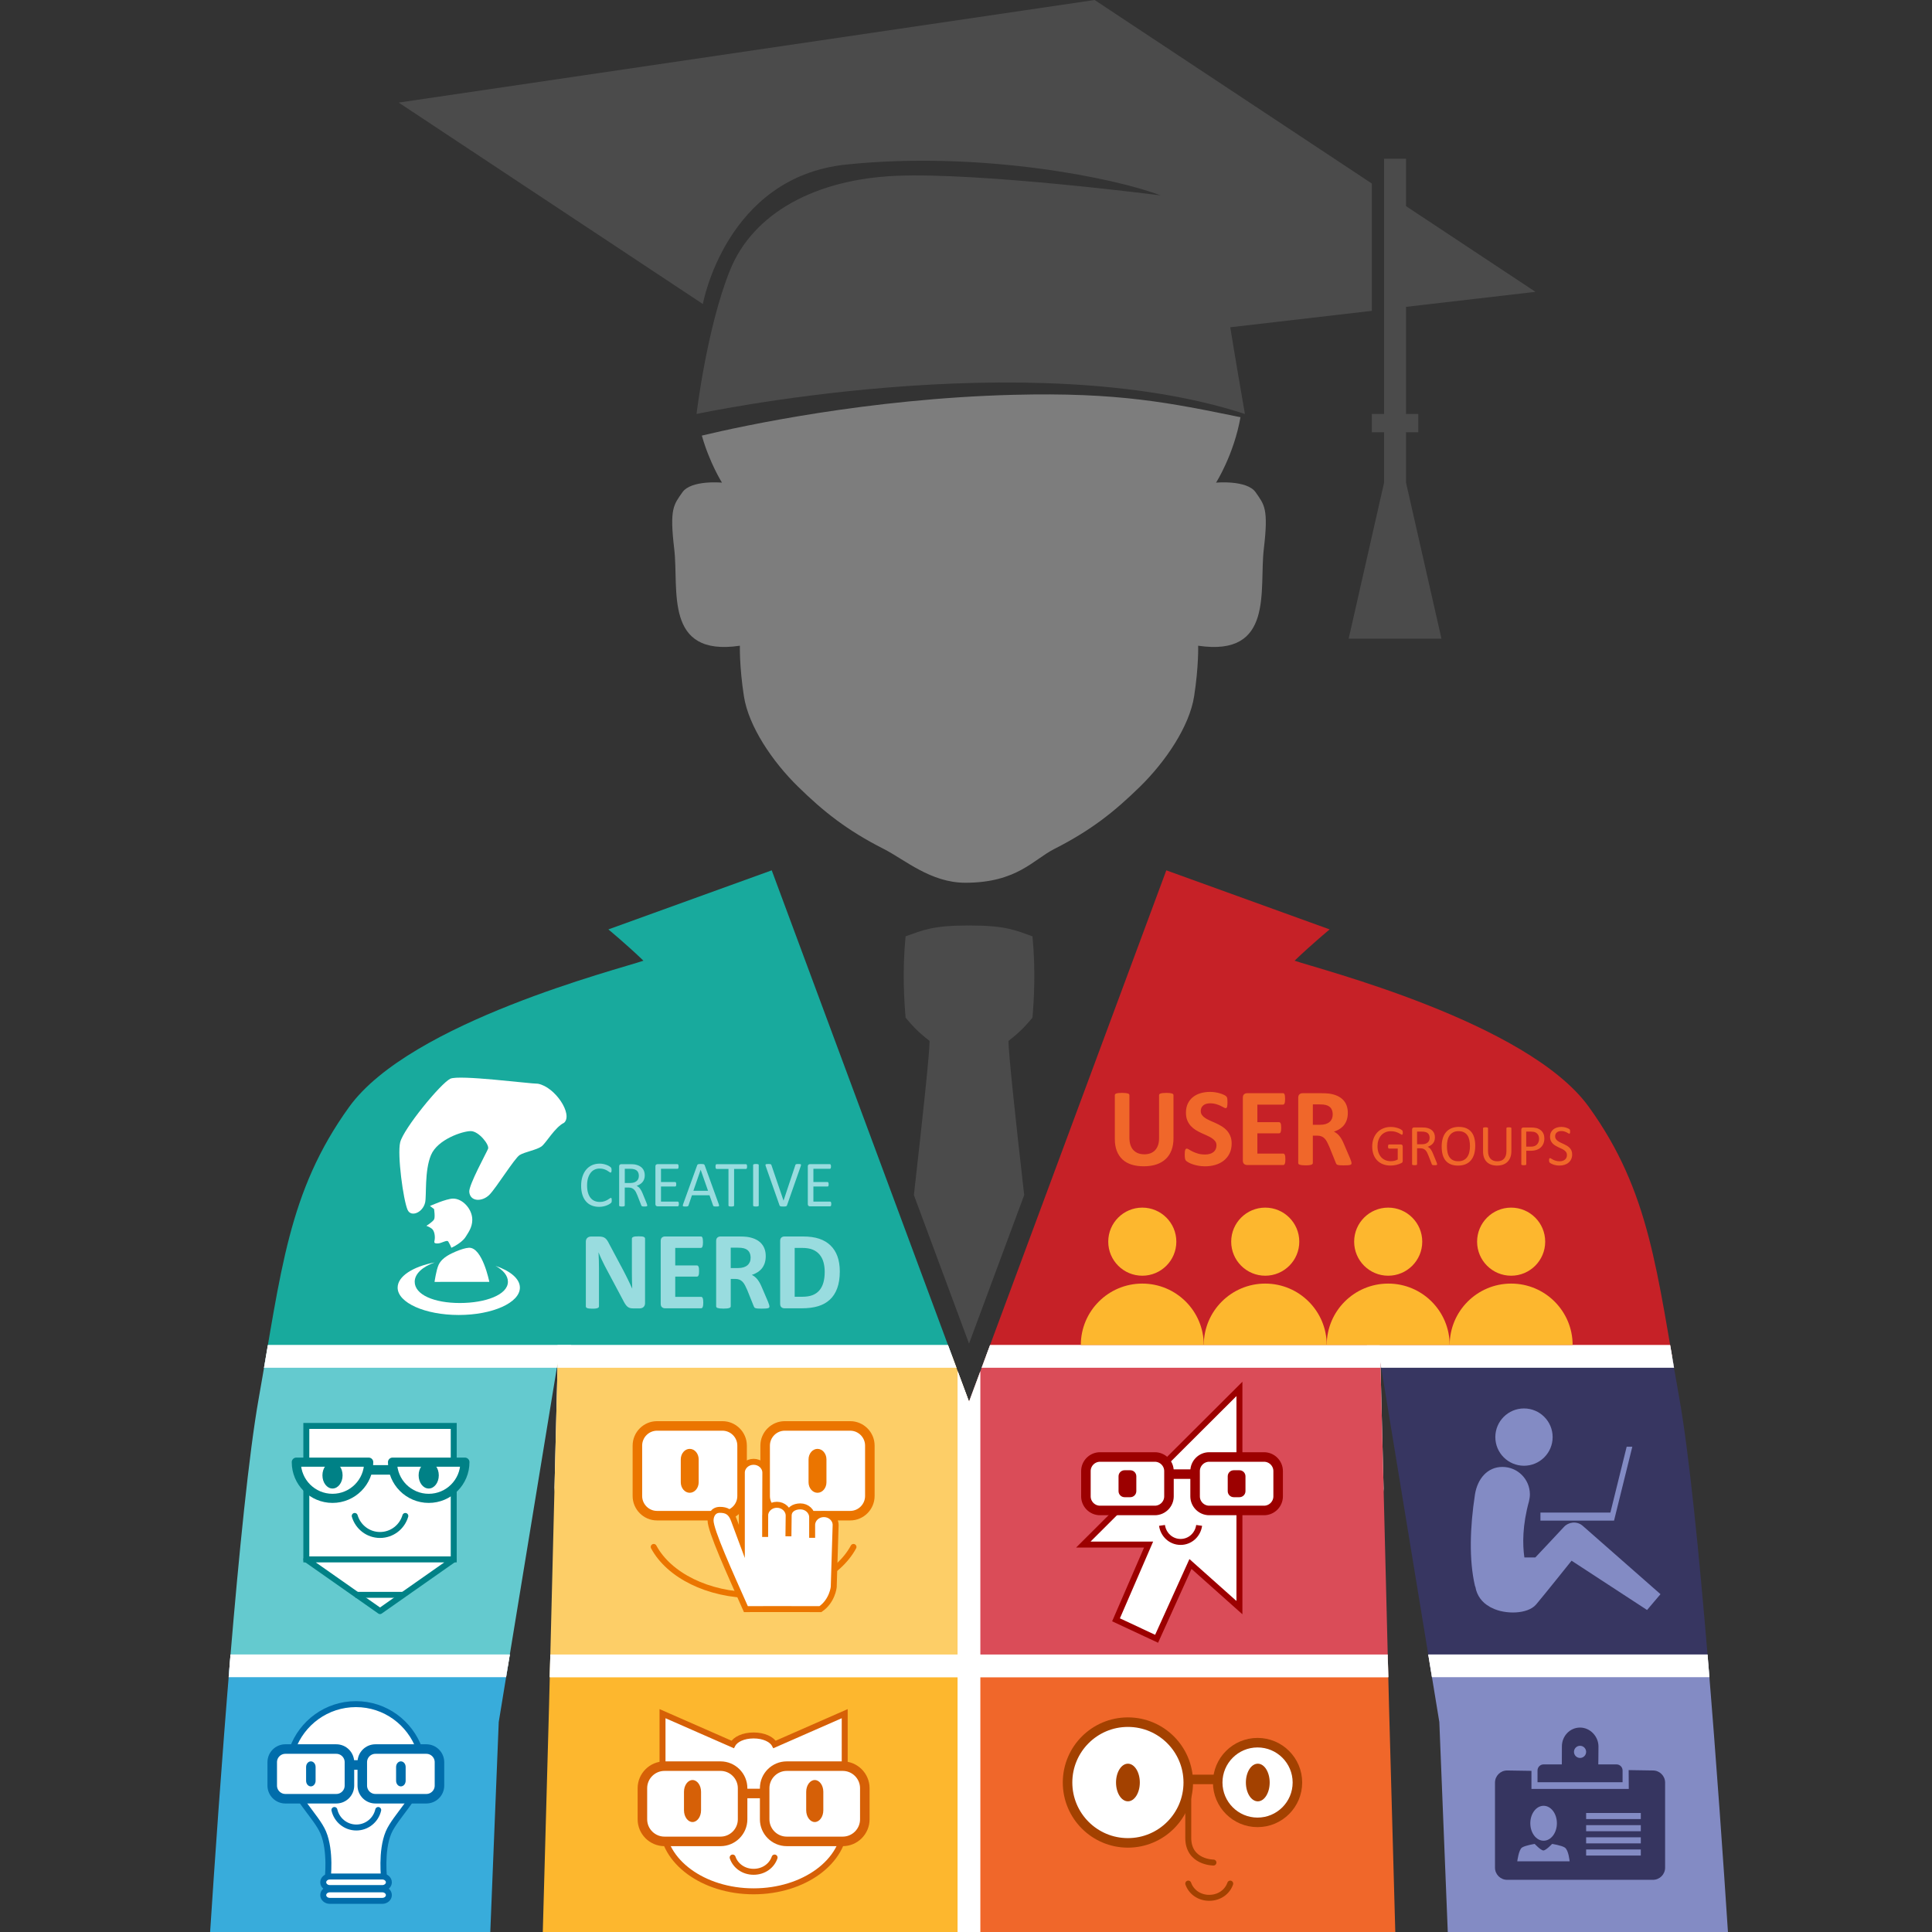 <?xml version="1.0" encoding="utf-8"?>
<!-- Generator: Adobe Illustrator 16.0.2, SVG Export Plug-In . SVG Version: 6.00 Build 0)  -->
<!DOCTYPE svg PUBLIC "-//W3C//DTD SVG 1.1//EN" "http://www.w3.org/Graphics/SVG/1.1/DTD/svg11.dtd">
<svg version="1.1" id="Layer_1" xmlns="http://www.w3.org/2000/svg" xmlns:xlink="http://www.w3.org/1999/xlink" x="0px" y="0px"
	 width="318px" height="318px" viewBox="0 0 318 318" enable-background="new 0 0 318 318" xml:space="preserve">
<rect x="0" y="0" width="318" height="318" fill="#333333" stroke="none"/>
<g>
	<g>
		<g>
			<g>
				<g>
					<defs>
						<path id="SVGID_1_" d="M276.421,230.215c-3.729-20.961-4.813-34.047-14.91-48.033c-10.1-13.981-44.574-22.703-48.423-24.055
							c2.785-2.688,5.771-5.149,5.771-5.149l-26.888-9.724L159.5,230.717l-32.476-87.463l-26.889,9.724c0,0,2.987,2.461,5.773,5.149
							c-3.852,1.352-38.324,10.071-48.427,24.055c-10.099,13.986-11.185,27.072-14.906,48.033
							c-3.206,18.045-6.594,66.361-7.99,87.785h46.115l1.391-34.561l9.69-59.076l-1.404,56.229L89.341,318h140.318l-1.037-37.408
							l-1.404-56.229l9.69,59.076L238.299,318h46.115C283.016,296.576,279.629,248.26,276.421,230.215z"/>
					</defs>
					<clipPath id="SVGID_2_">
						<use xlink:href="#SVGID_1_"  overflow="visible"/>
					</clipPath>
					<g clip-path="url(#SVGID_2_)">
						<polygon fill="#18AA9D" stroke="#FFFFFF" stroke-width="3.726" stroke-miterlimit="10" points="159.5,223.264 21.096,223.264 
							20.18,128.127 159.5,128.127 						"/>
						<g>
							<polygon fill="#64CACF" points="91.922,223.264 20.18,223.264 20.18,274.193 86.106,274.193 							"/>
							<path fill="#FFFFFF" d="M87.77,276.057H18.316V221.4H94.01L87.77,276.057z M22.042,272.33h62.399l7.224-47.203H22.042V272.33
								z"/>
						</g>
						
							<rect x="20.18" y="274.193" fill="#38ACDB" stroke="#FFFFFF" stroke-width="3.726" stroke-miterlimit="10" width="65.927" height="46.037"/>
						
							<rect x="86.106" y="274.193" fill="#FDB72E" stroke="#FFFFFF" stroke-width="3.726" stroke-miterlimit="10" width="73.396" height="46.037"/>
						<g>
							<polygon fill="#FDCE67" points="91.922,223.264 159.5,223.264 159.5,274.193 86.106,274.193 							"/>
							<path fill="#FFFFFF" d="M161.363,276.057H84.019l7.646-50.93l0.092-3.727h69.604L161.363,276.057L161.363,276.057z
								 M88.194,272.33h69.443v-47.203H91.665L88.194,272.33z"/>
						</g>
						<polygon fill="#C62127" stroke="#FFFFFF" stroke-width="3.726" stroke-miterlimit="10" points="159.5,223.264 
							297.903,223.264 298.82,128.127 159.5,128.127 						"/>
						<g>
							<polygon fill="#373661" points="227.078,223.264 298.82,223.264 298.82,274.193 232.894,274.193 							"/>
							<path fill="#FFFFFF" d="M300.684,276.057H231.23l-6.24-54.656h75.693L300.684,276.057L300.684,276.057z M234.557,272.33h62.4
								v-47.203h-69.654L234.557,272.33z"/>
						</g>
						
							<rect x="232.894" y="274.193" fill="#838BC4" stroke="#FFFFFF" stroke-width="3.726" stroke-miterlimit="10" width="65.927" height="46.037"/>
						
							<rect x="159.5" y="274.193" fill="#F0672A" stroke="#FFFFFF" stroke-width="3.726" stroke-miterlimit="10" width="73.394" height="46.037"/>
						<g>
							<polygon fill="#DA4C58" points="227.078,223.264 159.5,223.264 159.5,274.193 232.894,274.193 							"/>
							<path fill="#FFFFFF" d="M234.981,276.057h-77.344V221.4h69.469l0.164,3.576L234.981,276.057z M161.363,272.33h69.442
								l-3.503-47.203h-65.939V272.33z"/>
						</g>
					</g>
				</g>
			</g>
		</g>
	</g>
	<g>
		
			<rect x="50.419" y="234.703" fill="#FFFFFF" stroke="#008186" stroke-width="0.981" stroke-miterlimit="10" width="24.262" height="21.967"/>
		<polygon fill="#FFFFFF" stroke="#008186" stroke-width="0.981" stroke-linejoin="round" stroke-miterlimit="10" points="
			74.681,256.67 50.419,256.67 58.493,262.335 62.55,265.182 		"/>
		
			<line fill="none" stroke="#008186" stroke-width="0.981" stroke-linejoin="round" stroke-miterlimit="10" x1="66.372" y1="262.502" x2="58.493" y2="262.502"/>
		
			<line fill="none" stroke="#008186" stroke-width="1.569" stroke-linejoin="round" stroke-miterlimit="10" x1="64.312" y1="241.941" x2="60.551" y2="241.941"/>
		<path fill="#FFFFFF" stroke="#008186" stroke-width="1.5" stroke-linejoin="round" stroke-miterlimit="10" d="M48.771,240.664
			L48.771,240.664c0,3.291,2.669,5.959,5.959,5.959c3.292,0,5.958-2.668,5.958-5.959l0,0H48.771z"/>
		<ellipse fill="#008186" cx="54.73" cy="242.834" rx="1.659" ry="2.171"/>
		<path fill="#FFFFFF" stroke="#008186" stroke-width="1.5" stroke-linejoin="round" stroke-miterlimit="10" d="M64.607,240.664
			L64.607,240.664c0,3.291,2.669,5.959,5.958,5.959c3.293,0,5.958-2.668,5.958-5.959l0,0H64.607z"/>
		<ellipse fill="#008186" cx="70.564" cy="242.834" rx="1.66" ry="2.171"/>
		
			<path fill="none" stroke="#008186" stroke-width="0.981" stroke-linecap="round" stroke-linejoin="round" stroke-miterlimit="10" d="
			M58.386,249.518c0.533,1.81,2.185,3.133,4.164,3.133c1.982,0,3.634-1.323,4.167-3.133"/>
	</g>
	<g>
		<g>
			<path fill="#FFFFFF" d="M122.145,246.238c0,1.779-1.456,3.236-3.233,3.236h-10.766c-1.777,0-3.233-1.457-3.233-3.236v-8.299
				c0-1.78,1.456-3.236,3.233-3.236h10.766c1.777,0,3.233,1.456,3.233,3.236V246.238z"/>
			<path fill="none" stroke="#EB7500" stroke-width="1.569" stroke-linejoin="round" stroke-miterlimit="10" d="M122.145,246.238
				c0,1.779-1.456,3.236-3.233,3.236h-10.766c-1.777,0-3.233-1.457-3.233-3.236v-8.299c0-1.78,1.456-3.236,3.233-3.236h10.766
				c1.777,0,3.233,1.456,3.233,3.236V246.238z"/>
		</g>
		<g>
			<path fill="#EB7500" d="M115,243.977c0,0.949-0.663,1.729-1.475,1.729c-0.809,0-1.472-0.775-1.472-1.729v-3.771
				c0-0.949,0.663-1.728,1.472-1.728c0.812,0,1.475,0.775,1.475,1.728V243.977z"/>
		</g>
		<g>
			<path fill="#FFFFFF" d="M143.173,246.238c0,1.779-1.456,3.236-3.236,3.236h-10.76c-1.78,0-3.236-1.457-3.236-3.236v-8.299
				c0-1.78,1.456-3.236,3.236-3.236h10.76c1.78,0,3.236,1.456,3.236,3.236V246.238z"/>
			<path fill="none" stroke="#EB7500" stroke-width="1.569" stroke-linejoin="round" stroke-miterlimit="10" d="M143.173,246.238
				c0,1.779-1.456,3.236-3.236,3.236h-10.76c-1.78,0-3.236-1.457-3.236-3.236v-8.299c0-1.78,1.456-3.236,3.236-3.236h10.76
				c1.78,0,3.236,1.456,3.236,3.236V246.238z"/>
		</g>
		<g>
			<path fill="#EB7500" d="M136.031,243.977c0,0.949-0.66,1.729-1.473,1.729c-0.81,0-1.473-0.775-1.473-1.729v-3.771
				c0-0.949,0.663-1.728,1.473-1.728c0.813,0,1.473,0.775,1.473,1.728V243.977z"/>
		</g>
		
			<path fill="none" stroke="#EB7500" stroke-width="0.981" stroke-linecap="round" stroke-linejoin="round" stroke-miterlimit="10" d="
			M107.599,254.619c2.486,4.628,8.896,7.932,16.444,7.932c7.545,0,13.958-3.304,16.438-7.932"/>
		<path fill="#FFFFFF" stroke="#EB7500" stroke-width="0.981" stroke-miterlimit="10" d="M122.769,264.854
			c-2.639-5.93-5.824-12.934-5.813-14.59c0.01-0.875,0.465-1.748,1.537-1.748c1.063,0,1.84,0.326,2.328,1.748l1.283,3.451v-11.313
			c0-0.989,0.868-1.795,1.938-1.795c1.063,0,1.931,0.806,1.931,1.795l-0.032,10.576v-3.504c0-0.99,0.864-1.793,1.934-1.793
			c1.066,0,1.938,0.803,1.938,1.793l-0.039,3.396l0.039-3.396c0-0.99,0.861-1.529,1.93-1.529c1.067,0,1.935,0.805,1.935,1.794v3.379
			v-2.11c0-0.988,0.865-1.792,1.931-1.792c1.066,0,1.935,0.804,1.935,1.792l-0.313,10.225c0,0-0.234,2.285-2.188,3.621
			C131.292,264.838,122.769,264.854,122.769,264.854z"/>
	</g>
	<g>
		<path fill="#FFFFFF" stroke="#006DAB" stroke-width="0.981" stroke-miterlimit="10" d="M69.021,287.881
			c-1.537-4.301-5.61-7.389-10.438-7.387c-4.82,0-8.903,3.074-10.444,7.367c-0.354,0.99-0.084,4.681-0.084,4.681
			c0,2.896,4.023,6.413,5.148,9.079c1.297,3.055,0.729,7.684,0.729,7.684h9.3c0,0-0.569-4.629,0.72-7.684
			c1.136-2.666,5.157-6.184,5.157-9.079C69.106,292.542,69.359,288.836,69.021,287.881z"/>
		<g>
			<path fill="#FFFFFF" d="M72.334,293.907c0,1.187-0.974,2.157-2.158,2.157h-8.387c-1.188,0-2.158-0.974-2.158-2.157v-3.863
				c0-1.187,0.971-2.157,2.158-2.157h8.387c1.187,0,2.158,0.971,2.158,2.157V293.907z"/>
			<path fill="none" stroke="#006DAB" stroke-width="1.569" stroke-linejoin="round" stroke-miterlimit="10" d="M72.334,293.907
				c0,1.187-0.974,2.157-2.158,2.157h-8.387c-1.188,0-2.158-0.974-2.158-2.157v-3.863c0-1.187,0.971-2.157,2.158-2.157h8.387
				c1.187,0,2.158,0.971,2.158,2.157V293.907z"/>
		</g>
		<g>
			<path fill="#FFFFFF" d="M57.515,293.907c0,1.187-0.971,2.157-2.158,2.157h-8.39c-1.188,0-2.158-0.974-2.158-2.157v-3.863
				c0-1.187,0.971-2.157,2.158-2.157h8.39c1.188,0,2.158,0.971,2.158,2.157V293.907z"/>
			<path fill="none" stroke="#006DAB" stroke-width="1.569" stroke-linejoin="round" stroke-miterlimit="10" d="M57.515,293.907
				c0,1.187-0.971,2.157-2.158,2.157h-8.39c-1.188,0-2.158-0.974-2.158-2.157v-3.863c0-1.187,0.971-2.157,2.158-2.157h8.39
				c1.188,0,2.158,0.971,2.158,2.157V293.907z"/>
		</g>
		
			<line fill="none" stroke="#006DAB" stroke-width="1.569" stroke-linejoin="round" stroke-miterlimit="10" x1="57.407" y1="290.508" x2="59.751" y2="290.508"/>
		
			<path fill="none" stroke="#006DAB" stroke-width="0.981" stroke-linecap="round" stroke-linejoin="round" stroke-miterlimit="10" d="
			M55.044,297.918c0.374,1.65,1.844,2.883,3.605,2.883s3.231-1.232,3.604-2.883"/>
		<g>
			<path fill="#FFFFFF" d="M64.006,311.926c0,0.521-0.486,0.948-1.079,0.948H54.28c-0.593,0-1.076-0.427-1.076-0.948
				s0.483-0.947,1.076-0.947h8.646C63.52,310.979,64.006,311.404,64.006,311.926z"/>
			<path fill="none" stroke="#006DAB" stroke-width="0.981" stroke-miterlimit="10" d="M64.006,311.926
				c0,0.521-0.486,0.948-1.079,0.948H54.28c-0.593,0-1.076-0.427-1.076-0.948s0.483-0.947,1.076-0.947h8.646
				C63.52,310.979,64.006,311.404,64.006,311.926z"/>
		</g>
		<g>
			<path fill="#FFFFFF" d="M64.006,309.818c0,0.521-0.486,0.949-1.079,0.949H54.28c-0.593,0-1.076-0.43-1.076-0.949
				c0-0.522,0.483-0.949,1.076-0.949h8.646C63.52,308.869,64.006,309.296,64.006,309.818z"/>
			<path fill="none" stroke="#006DAB" stroke-width="0.981" stroke-miterlimit="10" d="M64.006,309.818
				c0,0.521-0.486,0.949-1.079,0.949H54.28c-0.593,0-1.076-0.43-1.076-0.949c0-0.522,0.483-0.949,1.076-0.949h8.646
				C63.52,308.869,64.006,309.296,64.006,309.818z"/>
		</g>
		<g>
			<path fill="#006DAB" d="M51.946,293.109c0,0.509-0.353,0.924-0.78,0.924c-0.433,0-0.783-0.415-0.783-0.924v-2.272
				c0-0.508,0.353-0.923,0.783-0.923c0.43,0,0.78,0.415,0.78,0.923V293.109z"/>
		</g>
		<g>
			<path fill="#006DAB" d="M66.769,293.109c0,0.509-0.354,0.924-0.787,0.924c-0.433,0-0.787-0.415-0.787-0.924v-2.272
				c0-0.508,0.354-0.923,0.787-0.923c0.436,0,0.787,0.415,0.787,0.923V293.109z"/>
		</g>
	</g>
	<g>
		<polygon fill="#FFFFFF" stroke="#9C0000" stroke-width="0.981" stroke-miterlimit="10" points="204.006,228.611 204.006,264.609 
			195.947,257.425 190.373,269.736 183.693,266.615 189.054,254.23 178.313,254.23 		"/>
		<g>
			<path fill="#FFFFFF" d="M210.377,246.294c0,1.276-1.045,2.322-2.322,2.322h-9.027c-1.274,0-2.319-1.046-2.319-2.322v-4.158
				c0-1.276,1.045-2.321,2.319-2.321h9.027c1.277,0,2.322,1.045,2.322,2.321V246.294z"/>
			<path fill="none" stroke="#9C0000" stroke-width="1.569" stroke-linejoin="round" stroke-miterlimit="10" d="M210.377,246.294
				c0,1.276-1.045,2.322-2.322,2.322h-9.027c-1.274,0-2.319-1.046-2.319-2.322v-4.158c0-1.276,1.045-2.321,2.319-2.321h9.027
				c1.277,0,2.322,1.045,2.322,2.321V246.294z"/>
		</g>
		<g>
			<path fill="#FFFFFF" d="M192.408,246.294c0,1.276-1.048,2.322-2.322,2.322h-9.027c-1.274,0-2.322-1.046-2.322-2.322v-4.158
				c0-1.276,1.045-2.321,2.322-2.321h9.027c1.274,0,2.322,1.045,2.322,2.321V246.294z"/>
			<path fill="none" stroke="#9C0000" stroke-width="1.569" stroke-linejoin="round" stroke-miterlimit="10" d="M192.408,246.294
				c0,1.276-1.048,2.322-2.322,2.322h-9.027c-1.274,0-2.322-1.046-2.322-2.322v-4.158c0-1.276,1.045-2.321,2.322-2.321h9.027
				c1.274,0,2.322,1.045,2.322,2.321V246.294z"/>
		</g>
		<g>
			<path fill="#9C0000" d="M205,245.439c0,0.547-0.446,0.994-0.993,0.994h-0.938c-0.547,0-0.99-0.447-0.99-0.994v-2.45
				c0-0.548,0.443-0.993,0.99-0.993h0.938c0.547,0,0.993,0.445,0.993,0.993V245.439z"/>
		</g>
		<g>
			<path fill="#9C0000" d="M187.035,245.439c0,0.547-0.446,0.994-0.993,0.994H185.1c-0.547,0-0.993-0.447-0.993-0.994v-2.45
				c0-0.548,0.446-0.993,0.993-0.993h0.942c0.547,0,0.993,0.445,0.993,0.993V245.439z"/>
		</g>
		
			<line fill="none" stroke="#9C0000" stroke-width="1.569" stroke-linejoin="round" stroke-miterlimit="10" x1="192.291" y1="242.633" x2="196.972" y2="242.633"/>
		<path fill="#FFFFFF" stroke="#9C0000" stroke-width="0.981" stroke-miterlimit="10" d="M191.261,251.075
			c0.218,1.528,1.472,2.721,3.059,2.721c1.586,0,2.841-1.192,3.055-2.721"/>
	</g>
	<g>
		
			<path fill="none" stroke="#A34100" stroke-width="0.981" stroke-linecap="round" stroke-linejoin="round" stroke-miterlimit="10" d="
			M195.584,310.031c0.458,1.338,1.771,2.344,3.452,2.344c1.684,0,2.997-1.006,3.455-2.344"/>
		<path fill="#FFFFFF" stroke="#A34100" stroke-width="1.569" stroke-linejoin="round" stroke-miterlimit="10" d="M195.584,293.395
			c0,5.486-4.447,9.936-9.938,9.936c-5.48,0-9.93-4.446-9.93-9.936c0-5.483,4.446-9.935,9.93-9.935
			C191.137,283.46,195.584,287.908,195.584,293.395z"/>
		<path fill="#FFFFFF" stroke="#A34100" stroke-width="1.569" stroke-linejoin="round" stroke-miterlimit="10" d="M213.549,293.395
			c0,3.619-2.938,6.558-6.562,6.558c-3.615,0-6.557-2.938-6.557-6.558c0-3.621,2.938-6.557,6.557-6.557
			C210.611,286.838,213.549,289.771,213.549,293.395z"/>
		<ellipse fill="#A34100" cx="185.652" cy="293.394" rx="1.958" ry="3.097"/>
		<path fill="#A34100" d="M208.985,293.395c0,1.709-0.874,3.099-1.95,3.099c-1.092,0-1.967-1.39-1.967-3.099
			c0-1.711,0.875-3.098,1.967-3.098C208.111,290.297,208.985,291.684,208.985,293.395z"/>
		
			<line fill="none" stroke="#A34100" stroke-width="1.569" stroke-linejoin="round" stroke-miterlimit="10" x1="195.271" y1="292.887" x2="200.453" y2="292.887"/>
		
			<path fill="none" stroke="#A34100" stroke-width="0.981" stroke-linecap="round" stroke-linejoin="round" stroke-miterlimit="10" d="
			M199.729,306.57c0,0-4.145,0-4.145-4.064v-9.619"/>
	</g>
	<g>
		<path fill="#FFFFFF" stroke="#D66007" stroke-width="0.981" stroke-miterlimit="10" d="M139.038,300.309
			c0,6.072-6.709,10.996-14.995,10.996c-8.279,0-14.994-4.924-14.994-10.996v-18.246l11.542,5.066l0,0
			c0.455-0.843,1.771-1.479,3.452-1.479c1.681,0,2.994,0.636,3.452,1.479l11.543-5.066V300.309z"/>
		
			<path fill="none" stroke="#D66007" stroke-width="0.981" stroke-linecap="round" stroke-linejoin="round" stroke-miterlimit="10" d="
			M120.591,305.742c0.455,1.34,1.771,2.348,3.452,2.348c1.681,0,2.994-1.008,3.452-2.348"/>
		<g>
			<path fill="#FFFFFF" d="M122.229,299.459c0,1.994-1.632,3.626-3.626,3.626h-9.235c-1.994,0-3.629-1.632-3.629-3.626v-5.132
				c0-1.994,1.635-3.626,3.629-3.626h9.235c1.994,0,3.626,1.632,3.626,3.626V299.459z"/>
			<path fill="none" stroke="#D66007" stroke-width="1.569" stroke-linejoin="round" stroke-miterlimit="10" d="M122.229,299.459
				c0,1.994-1.632,3.626-3.626,3.626h-9.235c-1.994,0-3.629-1.632-3.629-3.626v-5.132c0-1.994,1.635-3.626,3.629-3.626h9.235
				c1.994,0,3.626,1.632,3.626,3.626V299.459z"/>
		</g>
		<g>
			<path fill="#D66007" d="M115.391,297.966c0,1.063-0.633,1.935-1.406,1.935c-0.771,0-1.403-0.871-1.403-1.935v-3.045
				c0-1.063,0.633-1.935,1.403-1.935c0.773,0,1.406,0.871,1.406,1.935V297.966z"/>
		</g>
		<g>
			<path fill="#FFFFFF" d="M142.344,299.459c0,1.994-1.632,3.626-3.626,3.626h-9.231c-1.991,0-3.626-1.632-3.626-3.626v-5.132
				c0-1.994,1.635-3.626,3.626-3.626h9.231c1.994,0,3.626,1.632,3.626,3.626V299.459z"/>
			<path fill="none" stroke="#D66007" stroke-width="1.569" stroke-linejoin="round" stroke-miterlimit="10" d="M142.344,299.459
				c0,1.994-1.632,3.626-3.626,3.626h-9.231c-1.991,0-3.626-1.632-3.626-3.626v-5.132c0-1.994,1.635-3.626,3.626-3.626h9.231
				c1.994,0,3.626,1.632,3.626,3.626V299.459z"/>
		</g>
		<g>
			<path fill="#D66007" d="M135.515,297.966c0,1.063-0.634,1.935-1.409,1.935c-0.772,0-1.409-0.871-1.409-1.935v-3.045
				c0-1.063,0.637-1.935,1.409-1.935c0.775,0,1.409,0.871,1.409,1.935V297.966z"/>
		</g>
		
			<line fill="none" stroke="#D66007" stroke-width="1.569" stroke-linejoin="round" stroke-miterlimit="10" x1="122.229" y1="295.204" x2="125.86" y2="295.204"/>
	</g>
	<g>
		<path fill="#99DCDF" d="M100.691,197.575c0,0.058-0.002,0.106-0.005,0.149s-0.01,0.08-0.019,0.111
			c-0.009,0.032-0.021,0.063-0.035,0.086c-0.014,0.025-0.039,0.057-0.075,0.092s-0.111,0.092-0.226,0.163
			c-0.114,0.073-0.256,0.146-0.428,0.216c-0.169,0.068-0.362,0.129-0.584,0.178c-0.22,0.048-0.46,0.072-0.721,0.072
			c-0.451,0-0.855-0.076-1.22-0.228c-0.363-0.147-0.672-0.371-0.927-0.665c-0.258-0.293-0.452-0.652-0.592-1.085
			c-0.138-0.433-0.207-0.927-0.207-1.488c0-0.573,0.074-1.089,0.225-1.538c0.147-0.449,0.354-0.832,0.625-1.146
			c0.269-0.313,0.589-0.552,0.962-0.718c0.374-0.164,0.787-0.244,1.241-0.244c0.199,0,0.395,0.019,0.584,0.056
			c0.188,0.038,0.363,0.085,0.523,0.144c0.161,0.058,0.306,0.123,0.431,0.199c0.125,0.073,0.211,0.137,0.26,0.184
			c0.048,0.05,0.08,0.086,0.094,0.111c0.015,0.022,0.026,0.055,0.035,0.088s0.016,0.072,0.021,0.121
			c0.007,0.047,0.01,0.102,0.01,0.166c0,0.069-0.003,0.133-0.013,0.183c-0.008,0.05-0.018,0.092-0.03,0.126
			c-0.017,0.033-0.031,0.059-0.053,0.074c-0.02,0.017-0.044,0.022-0.071,0.022c-0.052,0-0.121-0.032-0.21-0.104
			c-0.092-0.068-0.206-0.146-0.35-0.229c-0.142-0.084-0.313-0.16-0.517-0.229c-0.203-0.068-0.447-0.104-0.73-0.104
			c-0.309,0-0.59,0.063-0.844,0.187c-0.253,0.123-0.47,0.306-0.647,0.545c-0.181,0.238-0.319,0.531-0.42,0.877
			c-0.099,0.345-0.146,0.738-0.146,1.182c0,0.439,0.047,0.828,0.143,1.166c0.098,0.338,0.232,0.62,0.41,0.848
			c0.178,0.229,0.396,0.398,0.655,0.517c0.259,0.114,0.552,0.174,0.879,0.174c0.276,0,0.518-0.033,0.725-0.103
			c0.207-0.066,0.385-0.145,0.528-0.229c0.146-0.084,0.265-0.16,0.358-0.229c0.094-0.067,0.167-0.104,0.221-0.104
			c0.025,0,0.047,0.005,0.065,0.018c0.018,0.01,0.03,0.03,0.043,0.063c0.011,0.031,0.019,0.072,0.022,0.126
			S100.691,197.493,100.691,197.575z"/>
		<path fill="#99DCDF" d="M106.541,198.417c0,0.028-0.005,0.054-0.018,0.075c-0.011,0.021-0.032,0.039-0.068,0.054
			s-0.085,0.024-0.15,0.032c-0.063,0.007-0.15,0.011-0.257,0.011c-0.093,0-0.169-0.004-0.229-0.011
			c-0.059-0.008-0.104-0.02-0.142-0.035s-0.063-0.038-0.083-0.066c-0.02-0.027-0.037-0.063-0.051-0.105l-0.64-1.637
			c-0.073-0.187-0.151-0.355-0.231-0.512s-0.176-0.291-0.287-0.402s-0.241-0.199-0.392-0.264c-0.15-0.063-0.331-0.094-0.542-0.094
			h-0.617v2.954c0,0.028-0.008,0.054-0.024,0.075c-0.016,0.021-0.041,0.037-0.075,0.051c-0.032,0.014-0.08,0.023-0.139,0.032
			s-0.133,0.014-0.223,0.014s-0.164-0.005-0.225-0.014c-0.059-0.009-0.104-0.021-0.142-0.032c-0.037-0.011-0.062-0.029-0.075-0.051
			s-0.021-0.047-0.021-0.075v-6.423c0-0.141,0.037-0.237,0.108-0.292c0.073-0.056,0.151-0.084,0.233-0.084h1.475
			c0.175,0,0.321,0.005,0.438,0.014s0.221,0.019,0.313,0.029c0.27,0.047,0.504,0.12,0.71,0.22c0.206,0.102,0.378,0.229,0.52,0.381
			c0.14,0.154,0.244,0.33,0.313,0.528c0.07,0.198,0.105,0.417,0.105,0.657c0,0.232-0.032,0.438-0.094,0.623
			c-0.063,0.186-0.153,0.348-0.271,0.488c-0.118,0.143-0.259,0.265-0.424,0.366c-0.164,0.104-0.349,0.191-0.552,0.265
			c0.113,0.05,0.218,0.113,0.311,0.188c0.093,0.077,0.18,0.169,0.26,0.276c0.08,0.105,0.156,0.229,0.229,0.369
			c0.07,0.14,0.143,0.297,0.214,0.473l0.622,1.525c0.05,0.129,0.082,0.222,0.096,0.271
			C106.532,198.346,106.541,198.389,106.541,198.417z M105.152,193.543c0-0.271-0.061-0.501-0.182-0.688
			c-0.121-0.188-0.325-0.322-0.611-0.405c-0.089-0.024-0.188-0.042-0.303-0.054c-0.113-0.012-0.26-0.018-0.442-0.018h-0.776v2.338
			h0.899c0.243,0,0.453-0.027,0.632-0.089c0.177-0.06,0.323-0.142,0.44-0.246c0.118-0.104,0.205-0.229,0.26-0.373
			C105.124,193.867,105.152,193.712,105.152,193.543z"/>
		<path fill="#99DCDF" d="M111.737,198.176c0,0.064-0.004,0.121-0.011,0.17s-0.02,0.088-0.038,0.12
			c-0.018,0.032-0.039,0.056-0.062,0.069c-0.023,0.015-0.049,0.021-0.078,0.021h-3.33c-0.082,0-0.16-0.027-0.233-0.084
			c-0.071-0.057-0.108-0.152-0.108-0.291v-6.188c0-0.14,0.037-0.237,0.108-0.292c0.073-0.057,0.151-0.084,0.233-0.084h3.292
			c0.028,0,0.054,0.008,0.078,0.021c0.021,0.014,0.042,0.036,0.056,0.068c0.016,0.031,0.026,0.07,0.035,0.12
			c0.009,0.049,0.013,0.106,0.013,0.18c0,0.063-0.004,0.121-0.013,0.169c-0.009,0.051-0.021,0.09-0.035,0.118
			c-0.014,0.03-0.033,0.054-0.056,0.065c-0.023,0.016-0.049,0.021-0.078,0.021h-2.713v2.178h2.327c0.027,0,0.055,0.008,0.078,0.022
			c0.021,0.017,0.043,0.039,0.059,0.067c0.016,0.026,0.028,0.066,0.035,0.117s0.011,0.107,0.011,0.178
			c0,0.063-0.003,0.119-0.011,0.166c-0.007,0.047-0.021,0.084-0.035,0.11c-0.016,0.029-0.036,0.052-0.059,0.063
			c-0.023,0.012-0.051,0.019-0.078,0.019h-2.327v2.482h2.751c0.028,0,0.054,0.007,0.078,0.021c0.021,0.014,0.043,0.035,0.062,0.065
			c0.02,0.03,0.03,0.069,0.038,0.118C111.733,198.045,111.737,198.104,111.737,198.176z"/>
		<path fill="#99DCDF" d="M118.315,198.229c0.029,0.08,0.044,0.145,0.045,0.19c0.002,0.048-0.011,0.085-0.04,0.11
			c-0.027,0.022-0.074,0.041-0.142,0.048s-0.155,0.011-0.265,0.011c-0.111,0-0.2-0.003-0.268-0.008
			c-0.064-0.006-0.116-0.016-0.148-0.027c-0.034-0.013-0.061-0.029-0.075-0.051c-0.018-0.021-0.031-0.048-0.046-0.08l-0.597-1.689
			h-2.885l-0.566,1.668c-0.013,0.033-0.025,0.062-0.043,0.084c-0.02,0.022-0.044,0.043-0.078,0.06
			c-0.034,0.019-0.083,0.028-0.146,0.035c-0.062,0.007-0.144,0.011-0.244,0.011c-0.104,0-0.188-0.005-0.255-0.014
			c-0.064-0.01-0.11-0.025-0.139-0.053c-0.027-0.024-0.04-0.062-0.038-0.107c0.001-0.049,0.017-0.111,0.045-0.189l2.327-6.444
			c0.014-0.039,0.033-0.071,0.056-0.097c0.023-0.024,0.059-0.045,0.104-0.061c0.044-0.016,0.102-0.023,0.171-0.027
			c0.07-0.008,0.158-0.011,0.266-0.011c0.114,0,0.209,0.003,0.284,0.011c0.075,0.004,0.136,0.014,0.182,0.027
			s0.082,0.035,0.107,0.063c0.025,0.026,0.044,0.061,0.059,0.101L118.315,198.229z M115.329,192.541h-0.005l-1.196,3.458h2.413
			L115.329,192.541z"/>
		<path fill="#99DCDF" d="M122.964,192.016c0,0.067-0.003,0.127-0.011,0.178c-0.01,0.051-0.021,0.091-0.035,0.119
			c-0.018,0.031-0.036,0.055-0.061,0.067c-0.021,0.015-0.049,0.021-0.078,0.021h-1.95v6.018c0,0.027-0.009,0.055-0.021,0.075
			s-0.04,0.036-0.075,0.051s-0.083,0.022-0.142,0.032c-0.059,0.009-0.133,0.014-0.223,0.014c-0.085,0-0.159-0.005-0.222-0.014
			c-0.061-0.01-0.107-0.021-0.145-0.032c-0.036-0.015-0.063-0.028-0.075-0.051s-0.021-0.048-0.021-0.075V192.4h-1.951
			c-0.029,0-0.057-0.006-0.078-0.021c-0.023-0.015-0.042-0.036-0.058-0.066c-0.015-0.029-0.024-0.069-0.033-0.119
			c-0.011-0.051-0.015-0.109-0.015-0.178c0-0.067,0.004-0.127,0.015-0.181c0.009-0.052,0.021-0.094,0.033-0.126
			c0.016-0.032,0.033-0.057,0.058-0.068c0.021-0.016,0.049-0.021,0.078-0.021h4.824c0.028,0,0.056,0.008,0.078,0.021
			c0.023,0.012,0.043,0.036,0.061,0.068c0.016,0.032,0.025,0.074,0.035,0.126C122.961,191.889,122.964,191.947,122.964,192.016z"/>
		<path fill="#99DCDF" d="M124.888,198.417c0,0.028-0.007,0.054-0.021,0.075c-0.016,0.021-0.039,0.037-0.075,0.051
			s-0.083,0.023-0.144,0.032c-0.059,0.009-0.133,0.014-0.223,0.014c-0.086,0-0.159-0.005-0.22-0.014
			c-0.063-0.009-0.109-0.021-0.146-0.032c-0.037-0.011-0.061-0.029-0.075-0.051c-0.014-0.021-0.021-0.047-0.021-0.075v-6.659
			c0-0.027,0.008-0.054,0.023-0.074c0.017-0.021,0.043-0.039,0.08-0.052c0.038-0.013,0.087-0.022,0.146-0.032
			c0.059-0.009,0.13-0.014,0.212-0.014c0.089,0,0.164,0.005,0.223,0.014c0.061,0.01,0.106,0.021,0.144,0.032
			c0.036,0.013,0.061,0.029,0.075,0.052c0.015,0.021,0.021,0.047,0.021,0.074V198.417L124.888,198.417z"/>
		<path fill="#99DCDF" d="M129.537,198.396c-0.017,0.039-0.034,0.07-0.061,0.097c-0.023,0.024-0.06,0.045-0.104,0.06
			c-0.045,0.014-0.104,0.023-0.172,0.029c-0.069,0.005-0.156,0.008-0.262,0.008c-0.079,0-0.146-0.001-0.207-0.003
			c-0.06-0.002-0.108-0.006-0.151-0.014c-0.043-0.007-0.08-0.015-0.11-0.023c-0.03-0.008-0.056-0.021-0.078-0.034
			c-0.021-0.015-0.039-0.031-0.051-0.052s-0.024-0.044-0.035-0.071l-2.268-6.444c-0.029-0.078-0.044-0.144-0.045-0.19
			c-0.002-0.048,0.013-0.084,0.045-0.107c0.03-0.025,0.084-0.041,0.154-0.049c0.071-0.009,0.168-0.013,0.29-0.013
			c0.102,0,0.181,0.003,0.238,0.011c0.061,0.004,0.104,0.014,0.137,0.027c0.033,0.016,0.059,0.033,0.072,0.059
			c0.017,0.021,0.031,0.053,0.046,0.088l1.989,5.838h0.005l1.938-5.827c0.011-0.039,0.021-0.071,0.036-0.097
			c0.016-0.024,0.039-0.045,0.075-0.061s0.086-0.023,0.15-0.027c0.063-0.008,0.148-0.011,0.257-0.011
			c0.111,0,0.198,0.005,0.263,0.015c0.065,0.01,0.108,0.025,0.131,0.051c0.023,0.025,0.032,0.063,0.027,0.111
			c-0.005,0.047-0.021,0.109-0.051,0.188L129.537,198.396z"/>
		<path fill="#99DCDF" d="M136.824,198.176c0,0.064-0.006,0.121-0.013,0.17s-0.02,0.088-0.038,0.12
			c-0.018,0.032-0.039,0.056-0.062,0.069c-0.023,0.015-0.049,0.021-0.078,0.021h-3.33c-0.082,0-0.16-0.027-0.233-0.084
			c-0.071-0.057-0.108-0.152-0.108-0.291v-6.188c0-0.14,0.037-0.237,0.108-0.292c0.073-0.057,0.151-0.084,0.233-0.084h3.292
			c0.028,0,0.054,0.008,0.078,0.021c0.022,0.014,0.042,0.036,0.056,0.068c0.016,0.031,0.026,0.07,0.035,0.12
			c0.009,0.049,0.013,0.106,0.013,0.18c0,0.063-0.004,0.121-0.013,0.169c-0.009,0.051-0.021,0.09-0.035,0.118
			c-0.014,0.03-0.031,0.054-0.056,0.065c-0.023,0.016-0.049,0.021-0.078,0.021h-2.713v2.178h2.327c0.029,0,0.055,0.008,0.078,0.022
			c0.021,0.017,0.043,0.039,0.059,0.067c0.018,0.026,0.028,0.066,0.035,0.117s0.011,0.107,0.011,0.178
			c0,0.063-0.003,0.119-0.011,0.166c-0.007,0.047-0.02,0.084-0.035,0.11c-0.016,0.029-0.036,0.052-0.059,0.063
			c-0.023,0.012-0.049,0.019-0.078,0.019h-2.327v2.482h2.751c0.028,0,0.054,0.007,0.078,0.021c0.021,0.014,0.043,0.035,0.062,0.065
			c0.02,0.03,0.03,0.069,0.038,0.118C136.82,198.045,136.824,198.104,136.824,198.176z"/>
	</g>
	<g>
		<path fill="#99DCDF" d="M106.173,214.501c0,0.142-0.024,0.267-0.073,0.375s-0.114,0.201-0.196,0.274
			c-0.083,0.072-0.18,0.125-0.292,0.158c-0.11,0.032-0.227,0.051-0.343,0.051h-1.021c-0.213,0-0.397-0.021-0.555-0.063
			c-0.153-0.042-0.298-0.12-0.43-0.231c-0.131-0.112-0.257-0.267-0.379-0.457c-0.122-0.191-0.259-0.439-0.411-0.746l-2.942-5.524
			c-0.17-0.329-0.344-0.685-0.521-1.063s-0.335-0.75-0.475-1.109h-0.02c0.024,0.438,0.042,0.876,0.055,1.313
			c0.015,0.437,0.02,0.885,0.02,1.349v6.185c0,0.063-0.019,0.115-0.05,0.164c-0.033,0.051-0.091,0.092-0.173,0.124
			c-0.082,0.033-0.193,0.06-0.333,0.077c-0.142,0.02-0.32,0.025-0.539,0.025c-0.213,0-0.392-0.008-0.53-0.025
			s-0.25-0.044-0.329-0.077c-0.079-0.032-0.134-0.073-0.164-0.124c-0.031-0.049-0.046-0.104-0.046-0.164v-10.625
			c0-0.285,0.083-0.501,0.251-0.644c0.167-0.146,0.373-0.216,0.617-0.216h1.288c0.229,0,0.426,0.021,0.584,0.061
			c0.158,0.039,0.3,0.104,0.425,0.196c0.125,0.091,0.242,0.218,0.352,0.379c0.11,0.16,0.225,0.358,0.338,0.599l2.304,4.321
			c0.134,0.262,0.266,0.521,0.396,0.771c0.13,0.252,0.257,0.506,0.379,0.758s0.241,0.502,0.356,0.744
			c0.115,0.244,0.228,0.487,0.338,0.73h0.009c-0.019-0.426-0.032-0.871-0.042-1.334c-0.009-0.462-0.014-0.904-0.014-1.324v-5.545
			c0-0.063,0.019-0.115,0.055-0.165c0.036-0.049,0.099-0.091,0.185-0.128c0.085-0.036,0.196-0.063,0.338-0.076
			c0.14-0.017,0.318-0.022,0.539-0.022c0.207,0,0.38,0.008,0.521,0.022c0.142,0.014,0.248,0.04,0.325,0.076
			c0.076,0.037,0.129,0.079,0.16,0.128c0.03,0.05,0.046,0.104,0.046,0.165L106.173,214.501L106.173,214.501z"/>
		<path fill="#99DCDF" d="M115.756,214.4c0,0.177-0.008,0.324-0.023,0.441c-0.015,0.119-0.038,0.217-0.067,0.288
			c-0.03,0.073-0.068,0.126-0.114,0.16c-0.046,0.033-0.096,0.05-0.151,0.05h-5.938c-0.201,0-0.37-0.061-0.507-0.178
			c-0.139-0.119-0.206-0.313-0.206-0.58v-10.307c0-0.269,0.066-0.461,0.206-0.58c0.137-0.117,0.306-0.178,0.507-0.178h5.9
			c0.057,0,0.104,0.016,0.146,0.045c0.043,0.031,0.079,0.084,0.11,0.16c0.028,0.075,0.053,0.174,0.066,0.293
			c0.017,0.117,0.023,0.271,0.023,0.451c0,0.17-0.008,0.314-0.023,0.434c-0.015,0.121-0.038,0.217-0.066,0.289
			c-0.031,0.072-0.067,0.125-0.11,0.158c-0.042,0.034-0.091,0.051-0.146,0.051h-4.221v2.889h3.572c0.055,0,0.104,0.018,0.148,0.05
			c0.048,0.034,0.084,0.086,0.114,0.155c0.031,0.068,0.053,0.165,0.069,0.281c0.015,0.119,0.021,0.266,0.021,0.437
			c0,0.179-0.007,0.322-0.021,0.438c-0.018,0.115-0.038,0.209-0.069,0.277c-0.03,0.07-0.066,0.12-0.114,0.151
			c-0.045,0.028-0.096,0.045-0.148,0.045h-3.572v3.335h4.257c0.057,0,0.105,0.018,0.151,0.05c0.045,0.034,0.083,0.089,0.114,0.16
			c0.029,0.073,0.054,0.169,0.067,0.288C115.748,214.076,115.756,214.225,115.756,214.4z"/>
		<path fill="#99DCDF" d="M126.646,215.031c0,0.066-0.013,0.123-0.037,0.169c-0.022,0.046-0.083,0.084-0.174,0.114
			c-0.091,0.028-0.225,0.052-0.4,0.063c-0.179,0.014-0.417,0.02-0.724,0.02c-0.256,0-0.46-0.006-0.61-0.02
			c-0.152-0.012-0.272-0.035-0.361-0.068s-0.15-0.076-0.188-0.127c-0.037-0.053-0.065-0.115-0.091-0.188l-1.06-2.641
			c-0.128-0.299-0.252-0.563-0.375-0.795c-0.122-0.231-0.257-0.427-0.406-0.58c-0.149-0.155-0.321-0.272-0.516-0.354
			c-0.195-0.079-0.42-0.119-0.678-0.119h-0.749v4.504c0,0.063-0.02,0.116-0.06,0.165c-0.04,0.05-0.105,0.089-0.196,0.118
			c-0.091,0.031-0.213,0.057-0.363,0.073c-0.152,0.019-0.349,0.026-0.587,0.026c-0.229,0-0.425-0.01-0.578-0.026
			c-0.155-0.019-0.279-0.042-0.37-0.073c-0.093-0.029-0.155-0.068-0.192-0.118c-0.036-0.049-0.055-0.104-0.055-0.165v-10.732
			c0-0.27,0.066-0.461,0.206-0.58c0.137-0.118,0.306-0.178,0.507-0.178h3.061c0.313,0,0.566,0.006,0.77,0.018
			c0.201,0.013,0.384,0.027,0.548,0.046c0.475,0.067,0.903,0.183,1.283,0.349c0.381,0.164,0.704,0.379,0.969,0.645
			c0.265,0.265,0.467,0.579,0.607,0.939c0.14,0.362,0.21,0.778,0.21,1.248c0,0.396-0.052,0.756-0.151,1.082
			c-0.1,0.325-0.248,0.616-0.443,0.872c-0.193,0.257-0.436,0.478-0.722,0.667c-0.287,0.188-0.612,0.342-0.978,0.456
			c0.176,0.086,0.342,0.189,0.496,0.312c0.155,0.121,0.303,0.271,0.438,0.443c0.136,0.174,0.266,0.371,0.388,0.594
			c0.122,0.224,0.24,0.475,0.356,0.754l0.996,2.328c0.091,0.232,0.15,0.401,0.183,0.508
			C126.63,214.887,126.646,214.971,126.646,215.031z M123.549,207.01c0-0.39-0.088-0.719-0.265-0.986
			c-0.179-0.267-0.468-0.457-0.868-0.564c-0.122-0.029-0.262-0.057-0.416-0.073c-0.156-0.018-0.37-0.026-0.646-0.026h-1.078v3.354
			h1.226c0.341,0,0.64-0.041,0.895-0.123c0.256-0.082,0.471-0.197,0.642-0.347c0.17-0.149,0.298-0.328,0.384-0.535
			S123.549,207.266,123.549,207.01z"/>
		<path fill="#99DCDF" d="M138.229,209.258c0,1.084-0.142,2.012-0.425,2.781s-0.688,1.398-1.22,1.887
			c-0.53,0.487-1.174,0.846-1.934,1.073c-0.758,0.228-1.659,0.343-2.708,0.343h-2.821c-0.201,0-0.37-0.06-0.509-0.178
			c-0.137-0.119-0.204-0.313-0.204-0.58v-10.307c0-0.269,0.066-0.461,0.204-0.579c0.139-0.118,0.308-0.179,0.509-0.179h3.031
			c1.056,0,1.947,0.123,2.684,0.371c0.731,0.244,1.352,0.609,1.854,1.096c0.502,0.483,0.886,1.082,1.146,1.795
			S138.229,208.318,138.229,209.258z M135.744,209.34c0-0.561-0.065-1.081-0.196-1.563c-0.131-0.48-0.341-0.898-0.63-1.252
			c-0.29-0.354-0.661-0.629-1.115-0.826c-0.454-0.198-1.049-0.297-1.786-0.297h-1.215v8.039h1.251c0.658,0,1.212-0.086,1.663-0.256
			c0.45-0.17,0.827-0.43,1.128-0.771c0.302-0.346,0.527-0.771,0.676-1.284C135.67,210.618,135.744,210.021,135.744,209.34z"/>
	</g>
	<g enable-background="new    ">
		<path fill="#F0672A" d="M230.895,186.419c0,0.062-0.004,0.113-0.01,0.16c-0.006,0.046-0.016,0.084-0.028,0.114
			c-0.012,0.029-0.026,0.052-0.048,0.063c-0.02,0.014-0.04,0.021-0.063,0.021c-0.038,0-0.104-0.03-0.191-0.092
			s-0.208-0.127-0.355-0.201c-0.15-0.072-0.329-0.139-0.537-0.199c-0.209-0.061-0.457-0.092-0.744-0.092
			c-0.34,0-0.646,0.063-0.916,0.188c-0.271,0.124-0.5,0.296-0.688,0.516c-0.188,0.222-0.332,0.48-0.433,0.783
			c-0.102,0.303-0.15,0.631-0.15,0.984c0,0.395,0.057,0.745,0.165,1.051c0.11,0.307,0.264,0.563,0.456,0.774
			c0.194,0.21,0.426,0.368,0.695,0.478c0.269,0.109,0.563,0.162,0.887,0.162c0.19,0,0.384-0.021,0.58-0.068
			c0.195-0.047,0.378-0.115,0.547-0.207v-1.803h-1.434c-0.056,0-0.097-0.025-0.121-0.08c-0.027-0.055-0.041-0.14-0.041-0.254
			c0-0.061,0.003-0.111,0.01-0.154c0.006-0.043,0.019-0.078,0.031-0.104c0.014-0.024,0.031-0.047,0.05-0.062
			c0.021-0.013,0.043-0.02,0.071-0.02h1.964c0.034,0,0.069,0.007,0.104,0.02c0.035,0.015,0.067,0.033,0.098,0.06
			c0.027,0.024,0.051,0.062,0.065,0.104c0.018,0.045,0.024,0.096,0.024,0.152v2.354c0,0.084-0.018,0.154-0.044,0.217
			c-0.028,0.061-0.089,0.111-0.183,0.158c-0.094,0.048-0.213,0.098-0.357,0.15c-0.146,0.055-0.297,0.102-0.453,0.139
			c-0.156,0.039-0.314,0.066-0.473,0.086c-0.16,0.021-0.317,0.029-0.476,0.029c-0.478,0-0.902-0.074-1.278-0.223
			c-0.377-0.148-0.693-0.359-0.953-0.634c-0.262-0.273-0.458-0.603-0.597-0.983c-0.137-0.383-0.206-0.811-0.206-1.279
			c0-0.492,0.074-0.937,0.225-1.334c0.146-0.396,0.355-0.735,0.626-1.018c0.269-0.281,0.593-0.498,0.97-0.652
			s0.795-0.229,1.254-0.229c0.236,0,0.457,0.021,0.664,0.063c0.207,0.041,0.393,0.09,0.552,0.146
			c0.161,0.057,0.298,0.116,0.406,0.182c0.11,0.065,0.188,0.119,0.229,0.16c0.041,0.042,0.067,0.09,0.086,0.144
			C230.887,186.239,230.895,186.316,230.895,186.419z"/>
		<path fill="#F0672A" d="M236.546,191.636c0,0.025-0.005,0.048-0.017,0.066c-0.009,0.021-0.027,0.034-0.062,0.048
			s-0.077,0.021-0.134,0.029c-0.059,0.006-0.134,0.009-0.229,0.009c-0.083,0-0.148-0.003-0.203-0.009
			c-0.052-0.008-0.095-0.02-0.126-0.031c-0.03-0.016-0.057-0.034-0.072-0.061c-0.019-0.025-0.033-0.059-0.045-0.097l-0.569-1.457
			c-0.067-0.166-0.136-0.317-0.208-0.454c-0.071-0.141-0.156-0.261-0.256-0.359c-0.1-0.1-0.215-0.178-0.35-0.233
			s-0.295-0.084-0.48-0.084h-0.55v2.634c0,0.024-0.009,0.047-0.021,0.065c-0.015,0.021-0.036,0.034-0.065,0.046
			c-0.029,0.011-0.071,0.021-0.124,0.027c-0.054,0.009-0.118,0.013-0.198,0.013s-0.146-0.004-0.198-0.013
			c-0.052-0.008-0.095-0.019-0.126-0.027c-0.032-0.012-0.055-0.025-0.067-0.046c-0.013-0.019-0.019-0.041-0.019-0.065v-5.725
			c0-0.124,0.032-0.211,0.098-0.26c0.064-0.051,0.137-0.074,0.207-0.074h1.314c0.156,0,0.285,0.004,0.389,0.012
			c0.104,0.008,0.197,0.018,0.279,0.026c0.24,0.041,0.451,0.106,0.634,0.194c0.183,0.09,0.337,0.203,0.461,0.34
			c0.124,0.138,0.218,0.295,0.279,0.472c0.061,0.177,0.093,0.371,0.093,0.585c0,0.207-0.027,0.393-0.083,0.557
			s-0.136,0.311-0.241,0.437c-0.104,0.126-0.229,0.233-0.377,0.325c-0.146,0.095-0.311,0.173-0.492,0.234
			c0.104,0.045,0.193,0.102,0.277,0.17c0.082,0.068,0.159,0.15,0.23,0.245c0.07,0.097,0.14,0.206,0.201,0.33
			c0.064,0.124,0.13,0.265,0.191,0.42l0.555,1.362c0.044,0.113,0.072,0.193,0.086,0.24
			C236.539,191.574,236.546,191.609,236.546,191.636z M235.309,187.293c0-0.242-0.055-0.445-0.162-0.613
			c-0.106-0.168-0.29-0.287-0.545-0.361c-0.08-0.021-0.17-0.036-0.27-0.047c-0.103-0.011-0.232-0.016-0.396-0.016h-0.69v2.083h0.802
			c0.217,0,0.404-0.026,0.563-0.078c0.157-0.053,0.289-0.126,0.396-0.22c0.104-0.096,0.183-0.205,0.229-0.332
			C235.284,187.581,235.309,187.441,235.309,187.293z"/>
		<path fill="#F0672A" d="M242.819,188.598c0,0.5-0.059,0.95-0.176,1.354c-0.119,0.4-0.295,0.742-0.526,1.023
			c-0.234,0.281-0.528,0.498-0.884,0.649c-0.354,0.149-0.766,0.228-1.235,0.228c-0.466,0-0.866-0.068-1.206-0.209
			c-0.34-0.139-0.619-0.34-0.841-0.604c-0.224-0.264-0.388-0.592-0.495-0.982c-0.107-0.394-0.162-0.844-0.162-1.354
			c0-0.487,0.059-0.93,0.178-1.328c0.117-0.396,0.294-0.736,0.529-1.016c0.234-0.278,0.529-0.493,0.885-0.646
			c0.354-0.15,0.766-0.229,1.236-0.229c0.455,0,0.853,0.068,1.188,0.205c0.338,0.139,0.619,0.338,0.844,0.602
			c0.227,0.264,0.394,0.588,0.502,0.977C242.764,187.652,242.819,188.098,242.819,188.598z M241.949,188.654
			c0-0.353-0.031-0.676-0.096-0.979c-0.062-0.301-0.164-0.563-0.31-0.783c-0.146-0.222-0.338-0.395-0.579-0.519
			c-0.242-0.124-0.541-0.188-0.897-0.188c-0.354,0-0.653,0.066-0.896,0.201c-0.241,0.133-0.438,0.313-0.589,0.534
			c-0.151,0.224-0.259,0.483-0.324,0.781s-0.099,0.61-0.099,0.938c0,0.361,0.029,0.696,0.092,1.004
			c0.061,0.306,0.162,0.567,0.305,0.789c0.146,0.223,0.335,0.395,0.575,0.518c0.24,0.122,0.542,0.184,0.904,0.184
			c0.357,0,0.659-0.066,0.904-0.199c0.245-0.135,0.442-0.313,0.594-0.543c0.147-0.229,0.256-0.492,0.317-0.791
			C241.918,189.307,241.949,188.989,241.949,188.654z"/>
		<path fill="#F0672A" d="M248.767,189.477c0,0.375-0.056,0.711-0.165,1.006c-0.107,0.295-0.267,0.543-0.471,0.748
			c-0.203,0.203-0.452,0.357-0.745,0.463c-0.293,0.104-0.626,0.158-0.999,0.158c-0.34,0-0.65-0.051-0.932-0.147
			c-0.279-0.101-0.521-0.244-0.723-0.438c-0.199-0.191-0.354-0.435-0.463-0.724c-0.107-0.29-0.163-0.625-0.163-1.004v-3.836
			c0-0.024,0.009-0.048,0.021-0.067c0.014-0.019,0.035-0.033,0.065-0.045c0.032-0.011,0.073-0.021,0.124-0.027
			c0.053-0.008,0.118-0.014,0.201-0.014c0.076,0,0.144,0.006,0.195,0.014c0.055,0.008,0.097,0.019,0.127,0.027
			c0.03,0.01,0.052,0.026,0.063,0.045c0.015,0.021,0.021,0.043,0.021,0.067v3.735c0,0.287,0.035,0.537,0.104,0.75
			c0.069,0.213,0.172,0.392,0.305,0.533c0.132,0.141,0.291,0.246,0.478,0.318c0.188,0.07,0.396,0.105,0.628,0.105
			c0.239,0,0.451-0.035,0.641-0.104c0.186-0.068,0.344-0.175,0.473-0.314c0.129-0.141,0.228-0.313,0.296-0.521
			s0.104-0.449,0.104-0.727V185.7c0-0.025,0.007-0.05,0.02-0.067s0.035-0.033,0.066-0.045c0.03-0.011,0.072-0.021,0.127-0.027
			c0.053-0.006,0.119-0.014,0.196-0.014s0.144,0.005,0.193,0.014c0.053,0.008,0.095,0.019,0.124,0.027
			c0.031,0.012,0.053,0.026,0.067,0.045c0.015,0.021,0.021,0.042,0.021,0.067L248.767,189.477L248.767,189.477z"/>
		<path fill="#F0672A" d="M254.194,187.389c0,0.311-0.051,0.588-0.15,0.836c-0.104,0.248-0.248,0.461-0.438,0.637
			c-0.188,0.176-0.422,0.312-0.695,0.404c-0.275,0.096-0.604,0.146-0.986,0.146h-0.703v2.228c0,0.024-0.007,0.049-0.021,0.065
			c-0.015,0.021-0.035,0.032-0.065,0.046c-0.03,0.012-0.072,0.021-0.125,0.027c-0.052,0.009-0.118,0.013-0.197,0.013
			c-0.08,0-0.146-0.004-0.199-0.013c-0.052-0.008-0.094-0.019-0.126-0.027c-0.03-0.014-0.054-0.025-0.065-0.046
			s-0.021-0.041-0.021-0.065v-5.703c0-0.129,0.033-0.221,0.103-0.272c0.064-0.056,0.141-0.081,0.225-0.081h1.322
			c0.135,0,0.263,0.005,0.385,0.018c0.123,0.01,0.27,0.034,0.438,0.07c0.167,0.037,0.338,0.105,0.511,0.206
			c0.174,0.101,0.321,0.224,0.441,0.37s0.215,0.314,0.278,0.509C254.16,186.943,254.194,187.156,254.194,187.389z M253.328,187.455
			c0-0.251-0.049-0.462-0.143-0.63c-0.094-0.169-0.21-0.296-0.349-0.378c-0.138-0.083-0.282-0.135-0.43-0.157
			c-0.148-0.022-0.292-0.034-0.435-0.034h-0.76v2.479h0.74c0.249,0,0.455-0.029,0.618-0.094c0.163-0.063,0.303-0.151,0.413-0.267
			c0.111-0.113,0.195-0.248,0.253-0.406C253.301,187.813,253.328,187.641,253.328,187.455z"/>
		<path fill="#F0672A" d="M258.771,190.025c0,0.289-0.054,0.548-0.16,0.772c-0.104,0.228-0.255,0.418-0.442,0.575
			c-0.189,0.158-0.412,0.275-0.669,0.355c-0.257,0.078-0.532,0.119-0.829,0.119c-0.207,0-0.398-0.019-0.575-0.054
			c-0.177-0.034-0.335-0.078-0.474-0.129c-0.141-0.051-0.254-0.104-0.35-0.157c-0.095-0.055-0.16-0.101-0.194-0.139
			c-0.036-0.038-0.063-0.087-0.081-0.146c-0.02-0.06-0.026-0.138-0.026-0.236c0-0.068,0.003-0.129,0.009-0.174
			c0.007-0.047,0.019-0.084,0.029-0.111c0.011-0.028,0.029-0.051,0.048-0.061c0.021-0.013,0.041-0.018,0.067-0.018
			c0.044,0,0.105,0.025,0.188,0.081c0.082,0.054,0.188,0.112,0.313,0.177s0.279,0.123,0.461,0.18
			c0.181,0.057,0.388,0.084,0.624,0.084c0.178,0,0.342-0.023,0.487-0.071c0.147-0.048,0.275-0.115,0.384-0.202
			c0.105-0.088,0.188-0.195,0.246-0.323c0.058-0.127,0.086-0.271,0.086-0.435c0-0.176-0.039-0.325-0.119-0.449
			s-0.187-0.232-0.315-0.327c-0.129-0.094-0.277-0.18-0.445-0.258c-0.169-0.078-0.34-0.157-0.515-0.239
			c-0.176-0.081-0.346-0.171-0.512-0.271c-0.165-0.098-0.313-0.215-0.443-0.348c-0.131-0.135-0.234-0.291-0.316-0.472
			c-0.081-0.181-0.121-0.396-0.121-0.647c0-0.258,0.047-0.486,0.141-0.688s0.227-0.371,0.394-0.509
			c0.167-0.139,0.364-0.241,0.597-0.313c0.229-0.071,0.479-0.106,0.748-0.106c0.137,0,0.272,0.013,0.413,0.035
			c0.139,0.023,0.269,0.058,0.392,0.097c0.123,0.04,0.232,0.085,0.328,0.134c0.095,0.05,0.158,0.09,0.188,0.12
			s0.052,0.054,0.062,0.071c0.01,0.017,0.018,0.039,0.022,0.064c0.007,0.027,0.013,0.063,0.016,0.1
			c0.003,0.039,0.005,0.088,0.005,0.146s-0.002,0.107-0.008,0.152c-0.004,0.046-0.012,0.082-0.021,0.111
			c-0.009,0.03-0.021,0.053-0.04,0.066c-0.018,0.016-0.037,0.021-0.06,0.021c-0.035,0-0.09-0.021-0.165-0.066
			s-0.167-0.096-0.274-0.15c-0.107-0.056-0.234-0.104-0.385-0.152c-0.146-0.047-0.313-0.068-0.5-0.068
			c-0.172,0-0.321,0.021-0.449,0.068c-0.127,0.048-0.23,0.106-0.313,0.186c-0.083,0.076-0.146,0.167-0.188,0.271
			s-0.062,0.218-0.062,0.336c0,0.172,0.039,0.32,0.119,0.442c0.08,0.125,0.186,0.234,0.315,0.329
			c0.133,0.098,0.282,0.186,0.452,0.264c0.168,0.08,0.34,0.16,0.518,0.242c0.175,0.08,0.347,0.17,0.516,0.268
			s0.319,0.212,0.451,0.345c0.133,0.132,0.238,0.288,0.318,0.468C258.731,189.566,258.771,189.779,258.771,190.025z"/>
	</g>
	<g enable-background="new    ">
		<path fill="#F0672A" d="M193.151,187.355c0,0.726-0.105,1.373-0.318,1.945s-0.527,1.059-0.941,1.452s-0.926,0.697-1.534,0.904
			c-0.607,0.207-1.31,0.311-2.102,0.311c-0.743,0-1.41-0.093-2.001-0.276c-0.59-0.188-1.09-0.469-1.498-0.846
			c-0.408-0.379-0.721-0.85-0.938-1.412c-0.217-0.563-0.323-1.224-0.323-1.979v-7.189c0-0.062,0.019-0.115,0.056-0.164
			c0.035-0.05,0.102-0.088,0.195-0.119c0.095-0.029,0.219-0.056,0.371-0.071c0.149-0.019,0.347-0.027,0.584-0.027
			c0.229,0,0.424,0.009,0.574,0.027c0.151,0.019,0.273,0.042,0.365,0.071c0.091,0.031,0.156,0.069,0.195,0.119
			c0.04,0.049,0.061,0.104,0.061,0.164v6.979c0,0.469,0.059,0.875,0.174,1.22c0.115,0.346,0.281,0.631,0.497,0.854
			c0.218,0.227,0.478,0.396,0.776,0.508c0.302,0.111,0.639,0.169,1.01,0.169c0.377,0,0.716-0.06,1.016-0.173
			c0.299-0.116,0.552-0.285,0.759-0.508c0.207-0.224,0.366-0.498,0.479-0.821c0.113-0.326,0.169-0.696,0.169-1.11v-7.115
			c0-0.063,0.021-0.115,0.057-0.164s0.101-0.088,0.19-0.119c0.091-0.03,0.215-0.055,0.369-0.072c0.156-0.02,0.352-0.027,0.58-0.027
			c0.232,0,0.422,0.01,0.572,0.027c0.146,0.018,0.269,0.042,0.358,0.072c0.093,0.031,0.155,0.07,0.191,0.119
			s0.056,0.104,0.056,0.164L193.151,187.355L193.151,187.355z"/>
		<path fill="#F0672A" d="M202.725,188.215c0,0.621-0.116,1.167-0.348,1.637c-0.232,0.469-0.545,0.859-0.941,1.174
			c-0.396,0.313-0.856,0.551-1.389,0.707c-0.529,0.158-1.096,0.237-1.699,0.237c-0.408,0-0.787-0.032-1.137-0.101
			c-0.353-0.066-0.66-0.146-0.928-0.242c-0.27-0.094-0.492-0.193-0.674-0.297c-0.18-0.104-0.309-0.194-0.388-0.273
			c-0.079-0.078-0.136-0.191-0.169-0.343c-0.033-0.149-0.051-0.364-0.051-0.646c0-0.188,0.006-0.346,0.019-0.476
			c0.015-0.128,0.032-0.229,0.062-0.311c0.026-0.08,0.063-0.138,0.107-0.171c0.046-0.031,0.102-0.051,0.16-0.051
			c0.085,0,0.205,0.051,0.361,0.151c0.154,0.101,0.354,0.211,0.598,0.333s0.535,0.232,0.873,0.334c0.338,0.1,0.729,0.15,1.174,0.15
			c0.292,0,0.556-0.035,0.785-0.105c0.231-0.068,0.428-0.169,0.59-0.297c0.16-0.128,0.284-0.286,0.369-0.475
			c0.086-0.188,0.129-0.399,0.129-0.631c0-0.27-0.074-0.498-0.22-0.689c-0.146-0.191-0.337-0.361-0.571-0.512
			c-0.232-0.15-0.501-0.289-0.799-0.42c-0.299-0.131-0.604-0.271-0.923-0.416c-0.317-0.146-0.624-0.313-0.923-0.498
			c-0.299-0.188-0.564-0.407-0.799-0.668c-0.235-0.258-0.428-0.563-0.572-0.918c-0.146-0.354-0.219-0.775-0.219-1.271
			c0-0.565,0.104-1.063,0.313-1.494c0.21-0.429,0.493-0.784,0.852-1.067c0.355-0.282,0.774-0.494,1.261-0.635
			c0.482-0.142,0.997-0.209,1.539-0.209c0.279,0,0.561,0.021,0.841,0.063s0.542,0.102,0.786,0.174
			c0.243,0.073,0.459,0.155,0.646,0.246c0.188,0.092,0.313,0.168,0.374,0.229c0.063,0.063,0.104,0.113,0.124,0.155
			c0.021,0.043,0.039,0.101,0.057,0.169c0.015,0.07,0.023,0.159,0.029,0.266c0.008,0.107,0.012,0.238,0.012,0.397
			c0,0.177-0.006,0.325-0.016,0.447s-0.023,0.224-0.046,0.302c-0.021,0.079-0.052,0.137-0.091,0.174
			c-0.041,0.036-0.094,0.055-0.16,0.055c-0.065,0-0.174-0.043-0.32-0.127c-0.146-0.086-0.324-0.18-0.537-0.278
			c-0.215-0.101-0.459-0.19-0.74-0.272c-0.279-0.082-0.588-0.123-0.922-0.123c-0.264,0-0.49,0.03-0.688,0.096
			c-0.195,0.063-0.355,0.152-0.488,0.266c-0.131,0.112-0.229,0.248-0.293,0.406c-0.063,0.158-0.096,0.326-0.096,0.503
			c0,0.262,0.071,0.487,0.215,0.681c0.145,0.191,0.334,0.362,0.575,0.512c0.241,0.148,0.513,0.289,0.817,0.42
			c0.304,0.133,0.613,0.271,0.932,0.416c0.318,0.146,0.628,0.313,0.933,0.498c0.306,0.188,0.575,0.408,0.813,0.666
			c0.236,0.261,0.429,0.563,0.575,0.914C202.651,187.327,202.725,187.74,202.725,188.215z"/>
		<path fill="#F0672A" d="M211.568,190.818c0,0.177-0.008,0.324-0.021,0.441c-0.018,0.119-0.039,0.217-0.069,0.288
			c-0.03,0.073-0.066,0.126-0.114,0.16c-0.045,0.033-0.096,0.05-0.148,0.05h-5.938c-0.198,0-0.369-0.06-0.507-0.178
			c-0.137-0.119-0.205-0.313-0.205-0.58v-10.307c0-0.269,0.068-0.461,0.205-0.579s0.309-0.179,0.507-0.179h5.901
			c0.055,0,0.104,0.016,0.146,0.045c0.043,0.031,0.078,0.084,0.108,0.16c0.031,0.075,0.054,0.174,0.068,0.293
			c0.016,0.117,0.021,0.271,0.021,0.451c0,0.17-0.008,0.314-0.021,0.434c-0.017,0.119-0.037,0.217-0.068,0.289
			c-0.03,0.072-0.065,0.125-0.108,0.158c-0.044,0.034-0.093,0.051-0.146,0.051h-4.221v2.889h3.57c0.057,0,0.105,0.018,0.15,0.05
			c0.047,0.034,0.084,0.086,0.115,0.155c0.028,0.068,0.053,0.165,0.066,0.281c0.018,0.119,0.022,0.266,0.022,0.437
			c0,0.179-0.007,0.322-0.022,0.438c-0.015,0.115-0.038,0.209-0.066,0.277c-0.031,0.07-0.068,0.12-0.115,0.151
			c-0.045,0.028-0.096,0.045-0.15,0.045h-3.57v3.335h4.258c0.055,0,0.104,0.018,0.148,0.05c0.048,0.034,0.084,0.089,0.114,0.16
			c0.03,0.073,0.055,0.169,0.069,0.288C211.56,190.494,211.568,190.643,211.568,190.818z"/>
		<path fill="#F0672A" d="M222.457,191.449c0,0.066-0.015,0.123-0.037,0.169c-0.023,0.046-0.082,0.084-0.174,0.114
			c-0.093,0.029-0.227,0.052-0.401,0.063c-0.177,0.014-0.417,0.02-0.722,0.02c-0.256,0-0.46-0.006-0.612-0.02
			c-0.152-0.012-0.272-0.035-0.36-0.068c-0.089-0.033-0.148-0.076-0.188-0.127c-0.038-0.053-0.067-0.115-0.092-0.188l-1.062-2.641
			c-0.128-0.299-0.253-0.563-0.374-0.795c-0.122-0.231-0.258-0.427-0.406-0.58c-0.148-0.155-0.32-0.272-0.517-0.354
			c-0.195-0.079-0.421-0.119-0.677-0.119h-0.748v4.506c0,0.062-0.021,0.114-0.063,0.163c-0.039,0.05-0.104,0.089-0.193,0.118
			c-0.092,0.031-0.214,0.057-0.365,0.073c-0.152,0.021-0.348,0.026-0.586,0.026c-0.23,0-0.424-0.01-0.58-0.026
			c-0.154-0.021-0.278-0.042-0.369-0.073c-0.092-0.029-0.156-0.068-0.19-0.118c-0.036-0.049-0.057-0.104-0.057-0.163v-10.734
			c0-0.27,0.068-0.461,0.206-0.58c0.137-0.118,0.306-0.178,0.506-0.178h3.063c0.311,0,0.564,0.006,0.768,0.018
			c0.201,0.013,0.385,0.027,0.549,0.046c0.477,0.067,0.902,0.183,1.283,0.349c0.381,0.164,0.703,0.379,0.969,0.645
			c0.267,0.265,0.469,0.579,0.607,0.939c0.14,0.362,0.21,0.778,0.21,1.248c0,0.396-0.05,0.756-0.151,1.082
			c-0.1,0.325-0.248,0.616-0.44,0.873c-0.194,0.256-0.438,0.479-0.724,0.666c-0.285,0.188-0.61,0.342-0.978,0.456
			c0.177,0.087,0.343,0.189,0.498,0.313c0.155,0.12,0.302,0.27,0.438,0.442c0.138,0.172,0.268,0.371,0.391,0.594
			c0.121,0.224,0.24,0.475,0.354,0.754l0.996,2.328c0.092,0.232,0.152,0.401,0.185,0.51
			C222.442,191.305,222.457,191.389,222.457,191.449z M219.36,183.428c0-0.39-0.088-0.719-0.265-0.986
			c-0.177-0.267-0.466-0.457-0.868-0.564c-0.121-0.029-0.26-0.057-0.415-0.072c-0.153-0.019-0.37-0.027-0.644-0.027h-1.078v3.354
			h1.224c0.341,0,0.642-0.041,0.896-0.123s0.469-0.197,0.639-0.347c0.171-0.149,0.299-0.328,0.385-0.535
			C219.318,183.915,219.36,183.684,219.36,183.428z"/>
	</g>
	<g>
		<path fill="#FFFFFF" d="M88.548,178.377c-1.401,0-13.012-1.516-14.433-0.82c-1.604,0.783-7.7,8.24-8.247,10.461
			c-0.5,2.043,0.511,9.496,1.216,11.111c0.56,1.279,2.517,0.461,2.894-1.217c0.25-1.123-0.127-5.199,0.965-7.797
			c1.079-2.58,5.201-3.941,6.54-3.941c1.336,0,3.104,2.268,2.854,2.904c-0.25,0.639-3.188,5.958-3.097,7.094
			c0.146,1.664,2.135,1.654,3.305,0.492c1.104-1.094,4.161-6.039,4.99-6.549c0.822-0.512,2.834-0.848,3.598-1.42
			c0.768-0.571,2.182-3.141,3.732-3.908C94.329,183.41,91.384,178.91,88.548,178.377z"/>
		<path fill="#FFFFFF" d="M70.773,198.5l0.67,0.502c0,0,0.211,1.342,0,1.719c-0.208,0.377-1.258,1.049-1.258,1.049
			s0.471,0.146,0.881,0.461c0.494,0.379,0.565,1.387,0.474,1.849c-0.097,0.459-0.123,0.588,0.504,0.588
			c0.631,0,1.541-0.673,1.749-0.296c0.211,0.378,0.366,0.646,0.504,1.007c0.986-0.455,1.973-1.174,2.351-1.803
			c0.377-0.632,1.089-1.511,1.089-2.812c0-1.762-1.593-3.479-3.144-3.479C73.455,197.283,70.773,198.5,70.773,198.5z"/>
		<path fill="#FFFFFF" d="M80.541,210.992c0,0-1.131-5.701-3.354-5.617c-0.605,0.044-1.269,0.252-2.181,0.629
			c-0.592,0.279-2.193,0.871-2.812,2.182c-0.394,0.853-0.67,2.81-0.67,2.81L80.541,210.992L80.541,210.992z"/>
		<path fill="#FFFFFF" d="M81.559,208.355c1.258,0.688,2.042,1.604,2.042,2.615c0,2.141-3.68,3.5-7.915,3.5
			c-4.234,0-7.428-1.359-7.428-3.5c0-1.316,1.307-2.479,3.293-3.181c-3.586,0.688-6.102,2.283-6.102,4.146
			c0,2.487,4.505,4.506,10.061,4.506c5.555,0,10.063-2.019,10.063-4.506C85.573,210.468,83.98,209.178,81.559,208.355z"/>
	</g>
	<path fill="#838BC4" d="M250.843,241.256c2.604,0,4.716-2.111,4.716-4.715s-2.112-4.717-4.716-4.717
		c-2.604,0-4.717,2.111-4.717,4.717C246.126,239.145,248.239,241.256,250.843,241.256z M260.493,251.132
		c-0.984-0.841-2.356-0.59-3.055,0.177c-0.719,0.789-4.73,5.043-4.73,5.043h-1.801c-0.312-2.146-0.341-5.295,0.777-9.32
		c-0.003,0-0.003,0-0.006,0c0.081-0.344,0.136-0.692,0.136-1.061c0-2.496-2.021-4.52-4.518-4.52s-4.108,1.971-4.521,4.52
		c-0.836,5.449-0.991,10.822,0,15.067c0.02,0.069,0.055,0.116,0.074,0.183c0.234,1.402,1.112,2.57,2.318,3.221
		c0.016,0.015,0.022,0.027,0.045,0.041c0.088,0.058,0.199,0.092,0.293,0.144c0.013,0.007,0.021,0.017,0.039,0.021
		c2.168,1.117,5.909,1.066,7.291-0.555c1.219-1.43,5.838-7.209,5.838-7.209l12.427,8.113l2.21-2.602
		C273.316,262.395,260.922,251.5,260.493,251.132z M253.551,250.291h12.114l3.007-12.161h-0.927l-2.682,10.835H253.55
		L253.551,250.291L253.551,250.291z"/>
	<g>
		<circle fill="#FDB72E" cx="208.254" cy="204.374" r="5.604"/>
		<circle fill="#FDB72E" cx="228.492" cy="204.374" r="5.604"/>
		<circle fill="#FDB72E" cx="188.017" cy="204.374" r="5.604"/>
		<circle fill="#FDB72E" cx="248.729" cy="204.374" r="5.604"/>
		<path fill="#FDB72E" d="M228.492,211.273c-5.591,0-10.119,4.531-10.119,10.117h20.235
			C238.611,215.805,234.08,211.273,228.492,211.273z"/>
		<path fill="#FDB72E" d="M188.017,211.273c-5.588,0-10.119,4.531-10.119,10.117h20.238
			C198.136,215.805,193.604,211.273,188.017,211.273z"/>
		<path fill="#FDB72E" d="M248.729,211.273c-5.587,0-10.118,4.531-10.118,10.117h20.237
			C258.849,215.805,254.317,211.273,248.729,211.273z"/>
		<path fill="#FDB72E" d="M208.254,211.273c-5.588,0-10.118,4.531-10.118,10.117h20.237
			C218.373,215.805,213.842,211.273,208.254,211.273z"/>
	</g>
	<path fill="#7D7D7D" d="M200.157,79.443c0,0,2.929-4.586,4.021-10.771c-11.536-2.358-20.036-4.138-37.427-3.685
		c-23.819,0.619-44.532,5.11-51.234,6.71c1.313,4.593,3.322,7.745,3.322,7.745s-5.084-0.478-6.52,1.589
		c-1.435,2.067-2.137,2.647-1.344,9.326c0.793,6.679-1.759,17.792,10.808,15.926c0,0-0.104,3.348,0.661,8.312
		c0.77,4.964,4.699,10.764,8.896,14.872c4.193,4.107,8.045,7.188,14.12,10.268c3.455,1.75,7.701,5.562,13.435,5.562
		c8.487,0,11.185-3.811,14.64-5.562c6.072-3.08,9.928-6.161,14.118-10.268c4.192-4.107,8.127-9.908,8.896-14.872
		c0.768-4.963,0.663-8.312,0.663-8.312c12.563,1.866,10.012-9.248,10.806-15.926c0.793-6.678,0.09-7.258-1.343-9.326
		C205.241,78.965,200.157,79.443,200.157,79.443z"/>
	<path fill="#4B4B4B" d="M231.428,71.149h2.015v-3.012h-2.015V50.508l21.307-2.471L231.428,33.93v-7.8h-3.615v42.006h-2.012v3.012
		h2.012v8.299l-5.828,25.669h15.274l-5.831-25.669V71.149L231.428,71.149z M225.801,51.163V30.208L180.173,0L65.621,16.885
		l50.065,33.154c0,0,3.771-20.902,23.602-22.957c22.246-2.303,44.444,2.269,51.735,5.078c0,0-29.775-3.833-43.609-3.216
		c-13.148,0.585-23.439,6.078-27.255,15.526c-3.819,9.444-5.51,23.668-5.51,23.668s54.479-11.659,90.26,0
		c-1.612-9.249-2.411-14.271-2.411-14.271L225.801,51.163z"/>
	<path fill="#4B4B4B" d="M159.5,221.154l9.078-24.451c-1.427-12.527-2.584-23.352-2.587-25.371c1.979-1.527,2.837-2.514,3.949-3.826
		c0.237-2.826,0.553-7.663,0-13.391c-2.936-1.034-4.424-1.785-10.44-1.785c-6.021,0-7.509,0.751-10.444,1.785
		c-0.549,5.728-0.237,10.564,0,13.391c1.115,1.313,1.974,2.299,3.953,3.826c-0.003,2.02-1.163,12.844-2.587,25.37L159.5,221.154z"/>
	<path fill="#FFFFFF" d="M227.303,225.127"/>
	<g>
		<g>
			<path fill-rule="evenodd" clip-rule="evenodd" fill="#363560" d="M267.071,291.413c0-0.553-0.448-1-1-1h-3
				c0,0,0.033-1.204,0.033-2.954c0-1.625-1.346-3.108-3.033-3.108s-2.988,1.411-2.988,3.099c0,1.625-0.012,2.964-0.012,2.964h-3
				c-0.553,0-1,0.447-1,1c0,0.552,0,1.938,0,1.938h14C267.071,293.351,267.071,291.965,267.071,291.413z M260.071,289.351
				c-0.553,0-1-0.448-1-1c0-0.553,0.447-1,1-1c0.552,0,1,0.447,1,1C261.071,288.902,260.622,289.351,260.071,289.351z
				 M272.071,291.413l-4-0.063l0.021,3.104h-16.021v-2.979l-4-0.063c-1.104,0-2,0.896-2,2v14c0,1.104,0.896,2,2,2h24
				c1.104,0,2-0.896,2-2v-14C274.071,292.309,273.175,291.413,272.071,291.413z M254.071,297.226c1.208,0,2.188,1.287,2.188,2.875
				s-0.979,2.875-2.188,2.875s-2.188-1.287-2.188-2.875S252.863,297.226,254.071,297.226z M249.738,306.361
				c0,0,0.237-1.902,0.776-2.261c0.538-0.359,2.09-0.598,2.09-0.598s1.006,1.075,1.434,1.075c0.427,0,1.433-1.075,1.433-1.075
				s1.552,0.238,2.091,0.598c0.633,0.422,0.791,2.261,0.791,2.261H249.738z M270.071,305.413h-9v-1h9V305.413z M270.071,303.413h-9
				v-1h9V303.413z M270.071,301.413h-9v-1h9V301.413z M270.071,299.413h-9v-1h9V299.413z"/>
		</g>
	</g>
</g>
</svg>
